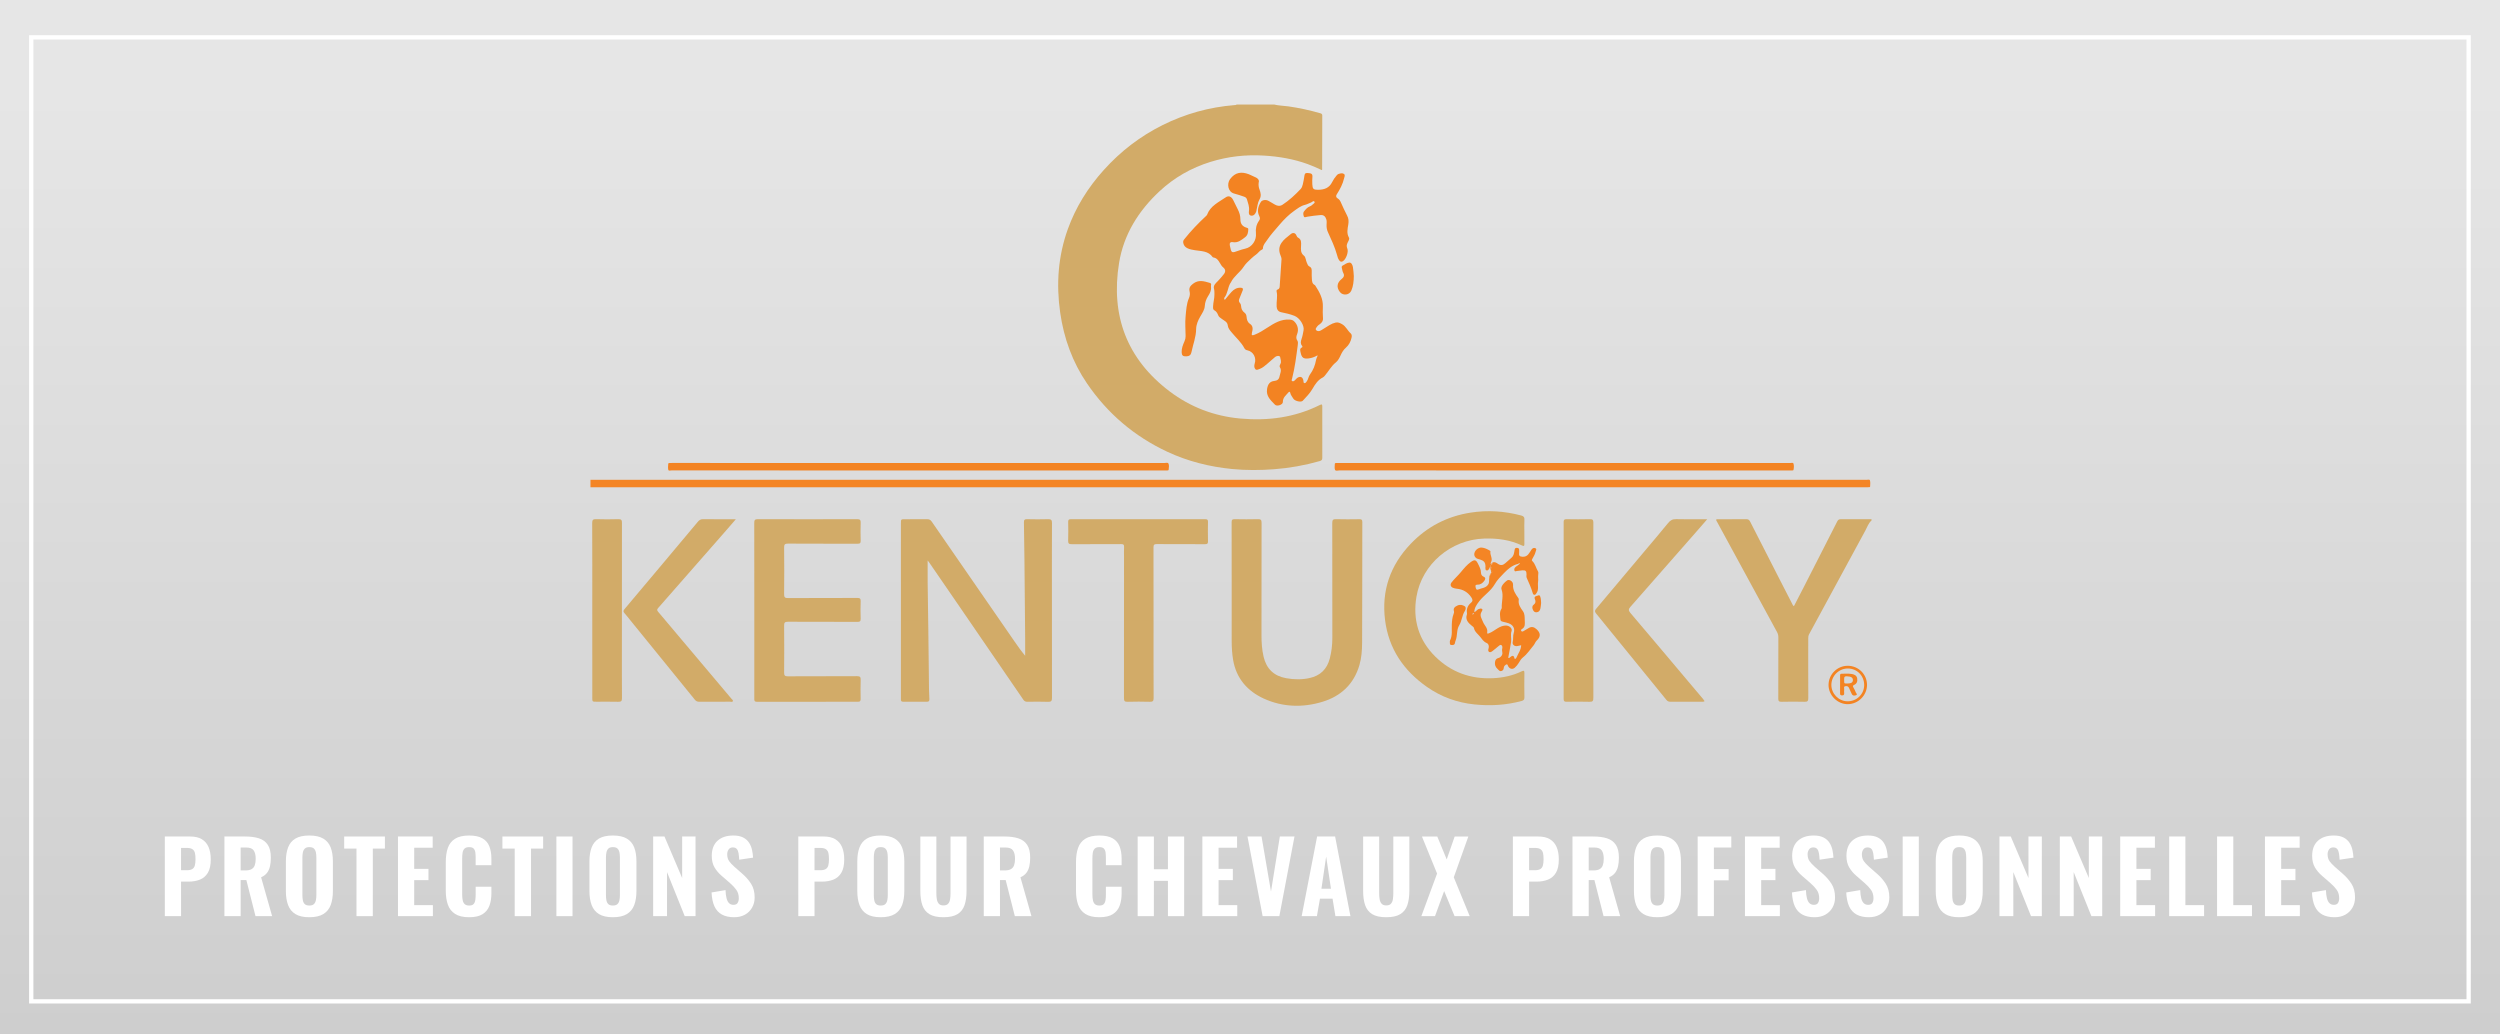 <?xml version="1.0" encoding="iso-8859-1"?>
<!-- Generator: Adobe Illustrator 26.0.3, SVG Export Plug-In . SVG Version: 6.00 Build 0)  -->
<svg version="1.1" xmlns="http://www.w3.org/2000/svg" xmlns:xlink="http://www.w3.org/1999/xlink" x="0px" y="0px"
	 viewBox="0 0 440 182.002" style="enable-background:new 0 0 440 182.002;" xml:space="preserve">
<rect x="0" y="0" width="440" height="182.002" fill="#333333" stroke="none"/>
<g id="Kentucky_Marke">
	<linearGradient id="SVGID_1_" gradientUnits="userSpaceOnUse" x1="220.003" y1="15.339" x2="220.003" y2="368.202">
		<stop  offset="0.002" style="stop-color:#E6E6E6"/>
		<stop  offset="1" style="stop-color:#B3B3B3"/>
	</linearGradient>
	<rect y="0" style="fill:url(#SVGID_1_);" width="440.006" height="182.002"/>
	
		<rect x="5.497" y="6.574" style="fill:none;stroke:#FFFFFF;stroke-width:0.757;stroke-miterlimit:10;" width="428.984" height="169.665"/>
	<g>
		<path style="fill:#FFFFFF;" d="M29.01,161.242v-14.019h4.448c0.842,0,1.528,0.158,2.06,0.476c0.53,0.317,0.926,0.776,1.186,1.376
			c0.26,0.601,0.389,1.327,0.389,2.181c0,1.004-0.17,1.789-0.51,2.354c-0.341,0.565-0.805,0.967-1.394,1.203
			s-1.264,0.354-2.025,0.354h-1.298v6.075H29.01z M31.865,153.16h1.004c0.416,0,0.735-0.066,0.961-0.199
			c0.225-0.133,0.378-0.344,0.458-0.632c0.081-0.288,0.121-0.657,0.121-1.107c0-0.427-0.031-0.785-0.095-1.073
			s-0.205-0.514-0.424-0.675c-0.22-0.162-0.565-0.242-1.039-0.242h-0.986V153.16z"/>
		<path style="fill:#FFFFFF;" d="M39.498,161.242v-14.019h3.635c0.945,0,1.757,0.106,2.432,0.32
			c0.675,0.213,1.194,0.591,1.558,1.134c0.363,0.542,0.545,1.292,0.545,2.249c0,0.577-0.049,1.088-0.147,1.532
			c-0.098,0.444-0.271,0.831-0.519,1.159c-0.248,0.329-0.598,0.592-1.047,0.788l1.938,6.836h-2.925l-1.609-6.352h-1.004v6.352
			H39.498z M42.354,153.194h0.831c0.461,0,0.825-0.075,1.09-0.225c0.266-0.15,0.453-0.378,0.562-0.684
			c0.11-0.306,0.165-0.684,0.165-1.134c0-0.646-0.118-1.14-0.355-1.479c-0.236-0.341-0.678-0.511-1.323-0.511h-0.97V153.194z"/>
		<path style="fill:#FFFFFF;" d="M54.434,161.433c-1.026,0-1.84-0.185-2.44-0.554c-0.6-0.369-1.029-0.897-1.289-1.584
			s-0.39-1.508-0.39-2.466v-5.227c0-0.958,0.13-1.777,0.39-2.458s0.689-1.2,1.289-1.558c0.601-0.357,1.414-0.536,2.44-0.536
			c1.039,0,1.86,0.182,2.467,0.545c0.605,0.363,1.038,0.883,1.298,1.558s0.39,1.491,0.39,2.449v5.227c0,0.958-0.13,1.779-0.39,2.466
			s-0.692,1.215-1.298,1.584C56.294,161.248,55.473,161.433,54.434,161.433z M54.434,159.373c0.369,0,0.641-0.084,0.813-0.251
			c0.174-0.167,0.288-0.393,0.347-0.675c0.058-0.283,0.086-0.586,0.086-0.909v-6.628c0-0.323-0.028-0.623-0.086-0.9
			c-0.059-0.276-0.173-0.499-0.347-0.666c-0.173-0.167-0.444-0.251-0.813-0.251c-0.346,0-0.605,0.084-0.778,0.251
			s-0.289,0.39-0.347,0.666c-0.058,0.277-0.086,0.577-0.086,0.9v6.628c0,0.323,0.025,0.626,0.078,0.909
			c0.052,0.282,0.164,0.508,0.337,0.675S54.076,159.373,54.434,159.373z"/>
		<path style="fill:#FFFFFF;" d="M62.741,161.242v-11.89h-2.163v-2.129h7.165v2.129h-2.129v11.89H62.741z"/>
		<path style="fill:#FFFFFF;" d="M70.044,161.242v-14.019h6.109v1.973h-3.254v3.722h2.51v1.99h-2.51v4.396h3.289v1.938H70.044z"/>
		<path style="fill:#FFFFFF;" d="M82.558,161.433c-1.039,0-1.861-0.196-2.467-0.589c-0.605-0.392-1.029-0.937-1.271-1.635
			c-0.243-0.698-0.364-1.509-0.364-2.432v-5.037c0-0.969,0.121-1.803,0.364-2.5c0.242-0.698,0.666-1.238,1.271-1.619
			c0.605-0.38,1.428-0.57,2.467-0.57c1.004,0,1.791,0.167,2.362,0.502c0.571,0.334,0.975,0.808,1.211,1.419s0.355,1.321,0.355,2.129
			v1.177h-2.77v-1.315c0-0.323-0.018-0.626-0.052-0.909c-0.035-0.282-0.13-0.513-0.286-0.691c-0.155-0.179-0.424-0.269-0.805-0.269
			s-0.657,0.093-0.83,0.276c-0.174,0.186-0.283,0.425-0.329,0.719s-0.069,0.62-0.069,0.978v6.369c0,0.393,0.031,0.735,0.096,1.03
			c0.062,0.294,0.184,0.519,0.363,0.675c0.179,0.155,0.436,0.233,0.77,0.233c0.369,0,0.632-0.089,0.788-0.269
			c0.155-0.179,0.253-0.418,0.294-0.718c0.04-0.3,0.061-0.617,0.061-0.952v-1.367h2.77v1.159c0,0.819-0.116,1.544-0.347,2.173
			s-0.629,1.125-1.194,1.488S83.584,161.433,82.558,161.433z"/>
		<path style="fill:#FFFFFF;" d="M90.588,161.242v-11.89h-2.163v-2.129h7.165v2.129h-2.129v11.89H90.588z"/>
		<path style="fill:#FFFFFF;" d="M97.926,161.242v-14.019h2.838v14.019H97.926z"/>
		<path style="fill:#FFFFFF;" d="M107.859,161.433c-1.026,0-1.84-0.185-2.44-0.554c-0.6-0.369-1.029-0.897-1.289-1.584
			s-0.39-1.508-0.39-2.466v-5.227c0-0.958,0.13-1.777,0.39-2.458s0.689-1.2,1.289-1.558c0.601-0.357,1.414-0.536,2.44-0.536
			c1.039,0,1.86,0.182,2.467,0.545c0.605,0.363,1.038,0.883,1.298,1.558s0.39,1.491,0.39,2.449v5.227c0,0.958-0.13,1.779-0.39,2.466
			s-0.692,1.215-1.298,1.584C109.72,161.248,108.898,161.433,107.859,161.433z M107.859,159.373c0.369,0,0.641-0.084,0.813-0.251
			c0.174-0.167,0.288-0.393,0.347-0.675c0.058-0.283,0.086-0.586,0.086-0.909v-6.628c0-0.323-0.028-0.623-0.086-0.9
			c-0.059-0.276-0.173-0.499-0.347-0.666c-0.173-0.167-0.444-0.251-0.813-0.251c-0.346,0-0.605,0.084-0.778,0.251
			s-0.289,0.39-0.347,0.666c-0.058,0.277-0.086,0.577-0.086,0.9v6.628c0,0.323,0.025,0.626,0.078,0.909
			c0.052,0.282,0.164,0.508,0.337,0.675S107.502,159.373,107.859,159.373z"/>
		<path style="fill:#FFFFFF;" d="M114.955,161.242v-14.019h1.99l3.115,7.304v-7.304h2.354v14.019h-1.903l-3.115-7.754v7.754H114.955
			z"/>
		<path style="fill:#FFFFFF;" d="M129.216,161.433c-0.865,0-1.587-0.159-2.164-0.476c-0.576-0.317-1.012-0.797-1.307-1.437
			c-0.294-0.641-0.464-1.457-0.51-2.449l2.457-0.415c0.023,0.576,0.084,1.059,0.182,1.444c0.099,0.387,0.248,0.676,0.45,0.866
			c0.202,0.189,0.453,0.285,0.753,0.285c0.369,0,0.62-0.115,0.753-0.347c0.133-0.23,0.199-0.495,0.199-0.796
			c0-0.588-0.142-1.081-0.424-1.479c-0.283-0.398-0.655-0.799-1.117-1.203l-1.453-1.263c-0.52-0.438-0.943-0.935-1.272-1.489
			c-0.329-0.554-0.493-1.234-0.493-2.042c0-1.153,0.338-2.039,1.013-2.656s1.601-0.926,2.777-0.926c0.704,0,1.281,0.115,1.731,0.346
			c0.449,0.231,0.799,0.54,1.047,0.926c0.248,0.387,0.421,0.808,0.519,1.264c0.099,0.456,0.159,0.908,0.182,1.358l-2.439,0.363
			c-0.023-0.427-0.061-0.802-0.113-1.125c-0.052-0.322-0.155-0.576-0.312-0.761c-0.155-0.185-0.389-0.277-0.7-0.277
			c-0.335,0-0.583,0.124-0.744,0.372c-0.162,0.248-0.243,0.522-0.243,0.822c0,0.496,0.113,0.902,0.338,1.22s0.533,0.649,0.926,0.995
			l1.419,1.246c0.589,0.508,1.094,1.088,1.515,1.739c0.421,0.652,0.632,1.457,0.632,2.415c0,0.657-0.15,1.252-0.45,1.782
			c-0.3,0.531-0.718,0.946-1.255,1.246C130.574,161.282,129.942,161.433,129.216,161.433z"/>
		<path style="fill:#FFFFFF;" d="M140.5,161.242v-14.019h4.448c0.842,0,1.528,0.158,2.06,0.476c0.53,0.317,0.926,0.776,1.186,1.376
			c0.26,0.601,0.389,1.327,0.389,2.181c0,1.004-0.17,1.789-0.51,2.354c-0.341,0.565-0.805,0.967-1.394,1.203
			s-1.264,0.354-2.025,0.354h-1.298v6.075H140.5z M143.355,153.16h1.004c0.416,0,0.735-0.066,0.961-0.199
			c0.225-0.133,0.378-0.344,0.458-0.632c0.081-0.288,0.121-0.657,0.121-1.107c0-0.427-0.031-0.785-0.095-1.073
			s-0.205-0.514-0.424-0.675c-0.22-0.162-0.565-0.242-1.039-0.242h-0.986V153.16z"/>
		<path style="fill:#FFFFFF;" d="M155.003,161.433c-1.026,0-1.84-0.185-2.44-0.554c-0.6-0.369-1.029-0.897-1.289-1.584
			s-0.39-1.508-0.39-2.466v-5.227c0-0.958,0.13-1.777,0.39-2.458s0.689-1.2,1.289-1.558c0.601-0.357,1.414-0.536,2.44-0.536
			c1.039,0,1.86,0.182,2.467,0.545c0.605,0.363,1.038,0.883,1.298,1.558s0.39,1.491,0.39,2.449v5.227c0,0.958-0.13,1.779-0.39,2.466
			s-0.692,1.215-1.298,1.584C156.863,161.248,156.042,161.433,155.003,161.433z M155.003,159.373c0.369,0,0.641-0.084,0.813-0.251
			c0.174-0.167,0.288-0.393,0.347-0.675c0.058-0.283,0.086-0.586,0.086-0.909v-6.628c0-0.323-0.028-0.623-0.086-0.9
			c-0.059-0.276-0.173-0.499-0.347-0.666c-0.173-0.167-0.444-0.251-0.813-0.251c-0.346,0-0.605,0.084-0.778,0.251
			s-0.289,0.39-0.347,0.666c-0.058,0.277-0.086,0.577-0.086,0.9v6.628c0,0.323,0.025,0.626,0.078,0.909
			c0.052,0.282,0.164,0.508,0.337,0.675S154.646,159.373,155.003,159.373z"/>
		<path style="fill:#FFFFFF;" d="M166.045,161.433c-1.062,0-1.887-0.182-2.476-0.545c-0.588-0.363-1.001-0.889-1.237-1.575
			s-0.354-1.521-0.354-2.501v-9.588h2.821v9.986c0,0.346,0.025,0.687,0.078,1.021c0.052,0.335,0.167,0.606,0.346,0.813
			c0.179,0.208,0.453,0.312,0.822,0.312c0.381,0,0.66-0.104,0.839-0.312c0.179-0.207,0.292-0.479,0.338-0.813
			c0.046-0.334,0.069-0.675,0.069-1.021v-9.986h2.821v9.588c0,0.98-0.119,1.814-0.355,2.501s-0.648,1.212-1.237,1.575
			C167.932,161.251,167.106,161.433,166.045,161.433z"/>
		<path style="fill:#FFFFFF;" d="M173.141,161.242v-14.019h3.635c0.945,0,1.757,0.106,2.432,0.32
			c0.675,0.213,1.194,0.591,1.558,1.134c0.363,0.542,0.545,1.292,0.545,2.249c0,0.577-0.049,1.088-0.147,1.532
			c-0.098,0.444-0.271,0.831-0.519,1.159c-0.248,0.329-0.598,0.592-1.047,0.788l1.938,6.836h-2.925L177,154.891h-1.004v6.352
			H173.141z M175.996,153.194h0.831c0.461,0,0.825-0.075,1.09-0.225c0.266-0.15,0.453-0.378,0.562-0.684
			c0.11-0.306,0.165-0.684,0.165-1.134c0-0.646-0.118-1.14-0.355-1.479c-0.236-0.341-0.678-0.511-1.323-0.511h-0.97V153.194z"/>
		<path style="fill:#FFFFFF;" d="M193.477,161.433c-1.039,0-1.861-0.196-2.467-0.589c-0.605-0.392-1.029-0.937-1.271-1.635
			c-0.243-0.698-0.364-1.509-0.364-2.432v-5.037c0-0.969,0.121-1.803,0.364-2.5c0.242-0.698,0.666-1.238,1.271-1.619
			c0.605-0.38,1.428-0.57,2.467-0.57c1.004,0,1.791,0.167,2.362,0.502c0.571,0.334,0.975,0.808,1.211,1.419s0.355,1.321,0.355,2.129
			v1.177h-2.77v-1.315c0-0.323-0.018-0.626-0.052-0.909c-0.035-0.282-0.13-0.513-0.286-0.691c-0.155-0.179-0.424-0.269-0.805-0.269
			s-0.657,0.093-0.83,0.276c-0.174,0.186-0.283,0.425-0.329,0.719s-0.069,0.62-0.069,0.978v6.369c0,0.393,0.031,0.735,0.096,1.03
			c0.062,0.294,0.184,0.519,0.363,0.675c0.179,0.155,0.436,0.233,0.77,0.233c0.369,0,0.632-0.089,0.788-0.269
			c0.155-0.179,0.253-0.418,0.294-0.718c0.04-0.3,0.061-0.617,0.061-0.952v-1.367h2.77v1.159c0,0.819-0.116,1.544-0.347,2.173
			s-0.629,1.125-1.194,1.488S194.503,161.433,193.477,161.433z"/>
		<path style="fill:#FFFFFF;" d="M200.227,161.242v-14.019h2.855v5.763h2.475v-5.763h2.855v14.019h-2.855v-6.213h-2.475v6.213
			H200.227z"/>
		<path style="fill:#FFFFFF;" d="M211.614,161.242v-14.019h6.109v1.973h-3.254v3.722h2.51v1.99h-2.51v4.396h3.289v1.938H211.614z"/>
		<path style="fill:#FFFFFF;" d="M222.223,161.242l-2.665-14.019h2.475l1.662,9.691l1.558-9.691h2.578l-2.665,14.019H222.223z"/>
		<path style="fill:#FFFFFF;" d="M229.094,161.242l2.718-14.019h3.167l2.699,14.019h-2.647l-0.502-3.081h-2.215l-0.537,3.081
			H229.094z M232.572,156.413h1.679l-0.848-5.659L232.572,156.413z"/>
		<path style="fill:#FFFFFF;" d="M243.978,161.433c-1.062,0-1.887-0.182-2.476-0.545c-0.588-0.363-1.001-0.889-1.237-1.575
			s-0.354-1.521-0.354-2.501v-9.588h2.821v9.986c0,0.346,0.025,0.687,0.078,1.021c0.052,0.335,0.167,0.606,0.346,0.813
			c0.179,0.208,0.453,0.312,0.822,0.312c0.381,0,0.66-0.104,0.839-0.312c0.179-0.207,0.292-0.479,0.338-0.813
			c0.046-0.334,0.069-0.675,0.069-1.021v-9.986h2.821v9.588c0,0.98-0.119,1.814-0.355,2.501s-0.648,1.212-1.237,1.575
			C245.864,161.251,245.039,161.433,243.978,161.433z"/>
		<path style="fill:#FFFFFF;" d="M250.156,161.242l2.769-7.494l-2.665-6.524h2.7l1.661,4.032l1.402-4.032h2.405l-2.562,7.183
			l2.804,6.836h-2.665l-1.835-4.413l-1.609,4.413H250.156z"/>
		<path style="fill:#FFFFFF;" d="M266.269,161.242v-14.019h4.448c0.842,0,1.528,0.158,2.06,0.476
			c0.53,0.317,0.926,0.776,1.186,1.376c0.26,0.601,0.389,1.327,0.389,2.181c0,1.004-0.17,1.789-0.51,2.354
			c-0.341,0.565-0.805,0.967-1.394,1.203s-1.264,0.354-2.025,0.354h-1.298v6.075H266.269z M269.124,153.16h1.004
			c0.416,0,0.735-0.066,0.961-0.199c0.225-0.133,0.378-0.344,0.458-0.632c0.081-0.288,0.121-0.657,0.121-1.107
			c0-0.427-0.031-0.785-0.095-1.073s-0.205-0.514-0.424-0.675c-0.22-0.162-0.565-0.242-1.039-0.242h-0.986V153.16z"/>
		<path style="fill:#FFFFFF;" d="M276.757,161.242v-14.019h3.635c0.945,0,1.757,0.106,2.432,0.32
			c0.675,0.213,1.194,0.591,1.558,1.134c0.363,0.542,0.545,1.292,0.545,2.249c0,0.577-0.049,1.088-0.147,1.532
			c-0.098,0.444-0.271,0.831-0.519,1.159c-0.248,0.329-0.598,0.592-1.047,0.788l1.938,6.836h-2.925l-1.609-6.352h-1.004v6.352
			H276.757z M279.612,153.194h0.831c0.461,0,0.825-0.075,1.09-0.225c0.266-0.15,0.453-0.378,0.562-0.684
			c0.11-0.306,0.165-0.684,0.165-1.134c0-0.646-0.118-1.14-0.355-1.479c-0.236-0.341-0.678-0.511-1.323-0.511h-0.97V153.194z"/>
		<path style="fill:#FFFFFF;" d="M291.692,161.433c-1.026,0-1.84-0.185-2.44-0.554c-0.6-0.369-1.029-0.897-1.289-1.584
			s-0.39-1.508-0.39-2.466v-5.227c0-0.958,0.13-1.777,0.39-2.458s0.689-1.2,1.289-1.558c0.601-0.357,1.414-0.536,2.44-0.536
			c1.039,0,1.86,0.182,2.467,0.545c0.605,0.363,1.038,0.883,1.298,1.558s0.39,1.491,0.39,2.449v5.227c0,0.958-0.13,1.779-0.39,2.466
			s-0.692,1.215-1.298,1.584C293.553,161.248,292.731,161.433,291.692,161.433z M291.692,159.373c0.369,0,0.641-0.084,0.813-0.251
			c0.174-0.167,0.288-0.393,0.347-0.675c0.058-0.283,0.086-0.586,0.086-0.909v-6.628c0-0.323-0.028-0.623-0.086-0.9
			c-0.059-0.276-0.173-0.499-0.347-0.666c-0.173-0.167-0.444-0.251-0.813-0.251c-0.346,0-0.605,0.084-0.778,0.251
			s-0.289,0.39-0.347,0.666c-0.058,0.277-0.086,0.577-0.086,0.9v6.628c0,0.323,0.025,0.626,0.078,0.909
			c0.052,0.282,0.164,0.508,0.337,0.675S291.335,159.373,291.692,159.373z"/>
		<path style="fill:#FFFFFF;" d="M298.788,161.242v-14.019h5.919v1.938h-3.063v3.79h2.597v1.99h-2.597v6.3H298.788z"/>
		<path style="fill:#FFFFFF;" d="M307.113,161.242v-14.019h6.109v1.973h-3.254v3.722h2.51v1.99h-2.51v4.396h3.289v1.938H307.113z"/>
		<path style="fill:#FFFFFF;" d="M319.366,161.433c-0.865,0-1.587-0.159-2.164-0.476c-0.576-0.317-1.012-0.797-1.307-1.437
			c-0.294-0.641-0.464-1.457-0.51-2.449l2.457-0.415c0.023,0.576,0.084,1.059,0.182,1.444c0.099,0.387,0.248,0.676,0.45,0.866
			c0.202,0.189,0.453,0.285,0.753,0.285c0.369,0,0.62-0.115,0.753-0.347c0.133-0.23,0.199-0.495,0.199-0.796
			c0-0.588-0.142-1.081-0.424-1.479c-0.283-0.398-0.655-0.799-1.117-1.203l-1.453-1.263c-0.52-0.438-0.943-0.935-1.272-1.489
			c-0.329-0.554-0.493-1.234-0.493-2.042c0-1.153,0.338-2.039,1.013-2.656s1.601-0.926,2.777-0.926c0.704,0,1.281,0.115,1.731,0.346
			c0.449,0.231,0.799,0.54,1.047,0.926c0.248,0.387,0.421,0.808,0.519,1.264c0.099,0.456,0.159,0.908,0.182,1.358l-2.439,0.363
			c-0.023-0.427-0.061-0.802-0.113-1.125c-0.052-0.322-0.155-0.576-0.312-0.761c-0.155-0.185-0.389-0.277-0.7-0.277
			c-0.335,0-0.583,0.124-0.744,0.372c-0.162,0.248-0.243,0.522-0.243,0.822c0,0.496,0.113,0.902,0.338,1.22s0.533,0.649,0.926,0.995
			l1.419,1.246c0.589,0.508,1.094,1.088,1.515,1.739c0.421,0.652,0.632,1.457,0.632,2.415c0,0.657-0.15,1.252-0.45,1.782
			c-0.3,0.531-0.718,0.946-1.255,1.246C320.725,161.282,320.093,161.433,319.366,161.433z"/>
		<path style="fill:#FFFFFF;" d="M328.92,161.433c-0.865,0-1.587-0.159-2.164-0.476c-0.576-0.317-1.012-0.797-1.307-1.437
			c-0.294-0.641-0.464-1.457-0.51-2.449l2.457-0.415c0.023,0.576,0.084,1.059,0.182,1.444c0.099,0.387,0.248,0.676,0.45,0.866
			c0.202,0.189,0.453,0.285,0.753,0.285c0.369,0,0.62-0.115,0.753-0.347c0.133-0.23,0.199-0.495,0.199-0.796
			c0-0.588-0.142-1.081-0.424-1.479c-0.283-0.398-0.655-0.799-1.117-1.203l-1.453-1.263c-0.52-0.438-0.943-0.935-1.272-1.489
			c-0.329-0.554-0.493-1.234-0.493-2.042c0-1.153,0.338-2.039,1.013-2.656s1.601-0.926,2.777-0.926c0.704,0,1.281,0.115,1.731,0.346
			c0.449,0.231,0.799,0.54,1.047,0.926c0.248,0.387,0.421,0.808,0.519,1.264c0.099,0.456,0.159,0.908,0.182,1.358l-2.439,0.363
			c-0.023-0.427-0.061-0.802-0.113-1.125c-0.052-0.322-0.155-0.576-0.312-0.761c-0.155-0.185-0.389-0.277-0.7-0.277
			c-0.335,0-0.583,0.124-0.744,0.372c-0.162,0.248-0.243,0.522-0.243,0.822c0,0.496,0.113,0.902,0.338,1.22s0.533,0.649,0.926,0.995
			l1.419,1.246c0.589,0.508,1.094,1.088,1.515,1.739c0.421,0.652,0.632,1.457,0.632,2.415c0,0.657-0.15,1.252-0.45,1.782
			c-0.3,0.531-0.718,0.946-1.255,1.246C330.278,161.282,329.646,161.433,328.92,161.433z"/>
		<path style="fill:#FFFFFF;" d="M334.874,161.242v-14.019h2.838v14.019H334.874z"/>
		<path style="fill:#FFFFFF;" d="M344.807,161.433c-1.026,0-1.84-0.185-2.44-0.554c-0.6-0.369-1.029-0.897-1.289-1.584
			s-0.39-1.508-0.39-2.466v-5.227c0-0.958,0.13-1.777,0.39-2.458s0.689-1.2,1.289-1.558c0.601-0.357,1.414-0.536,2.44-0.536
			c1.039,0,1.86,0.182,2.467,0.545c0.605,0.363,1.038,0.883,1.298,1.558s0.39,1.491,0.39,2.449v5.227c0,0.958-0.13,1.779-0.39,2.466
			s-0.692,1.215-1.298,1.584C346.667,161.248,345.846,161.433,344.807,161.433z M344.807,159.373c0.369,0,0.641-0.084,0.813-0.251
			c0.174-0.167,0.288-0.393,0.347-0.675c0.058-0.283,0.086-0.586,0.086-0.909v-6.628c0-0.323-0.028-0.623-0.086-0.9
			c-0.059-0.276-0.173-0.499-0.347-0.666c-0.173-0.167-0.444-0.251-0.813-0.251c-0.346,0-0.605,0.084-0.778,0.251
			s-0.289,0.39-0.347,0.666c-0.058,0.277-0.086,0.577-0.086,0.9v6.628c0,0.323,0.025,0.626,0.078,0.909
			c0.052,0.282,0.164,0.508,0.337,0.675S344.449,159.373,344.807,159.373z"/>
		<path style="fill:#FFFFFF;" d="M351.903,161.242v-14.019h1.99l3.115,7.304v-7.304h2.354v14.019h-1.903l-3.115-7.754v7.754H351.903
			z"/>
		<path style="fill:#FFFFFF;" d="M362.529,161.242v-14.019h1.99l3.115,7.304v-7.304h2.354v14.019h-1.903l-3.115-7.754v7.754H362.529
			z"/>
		<path style="fill:#FFFFFF;" d="M373.155,161.242v-14.019h6.109v1.973h-3.254v3.722h2.51v1.99h-2.51v4.396h3.289v1.938H373.155z"/>
		<path style="fill:#FFFFFF;" d="M381.774,161.242v-14.019h2.855v12.08h3.289v1.938H381.774z"/>
		<path style="fill:#FFFFFF;" d="M390.203,161.242v-14.019h2.855v12.08h3.289v1.938H390.203z"/>
		<path style="fill:#FFFFFF;" d="M398.632,161.242v-14.019h6.109v1.973h-3.254v3.722h2.51v1.99h-2.51v4.396h3.289v1.938H398.632z"/>
		<path style="fill:#FFFFFF;" d="M410.885,161.433c-0.865,0-1.587-0.159-2.164-0.476c-0.576-0.317-1.012-0.797-1.307-1.437
			c-0.294-0.641-0.464-1.457-0.51-2.449l2.457-0.415c0.023,0.576,0.084,1.059,0.182,1.444c0.099,0.387,0.248,0.676,0.45,0.866
			c0.202,0.189,0.453,0.285,0.753,0.285c0.369,0,0.62-0.115,0.753-0.347c0.133-0.23,0.199-0.495,0.199-0.796
			c0-0.588-0.142-1.081-0.424-1.479c-0.283-0.398-0.655-0.799-1.117-1.203l-1.453-1.263c-0.52-0.438-0.943-0.935-1.272-1.489
			c-0.329-0.554-0.493-1.234-0.493-2.042c0-1.153,0.338-2.039,1.013-2.656s1.601-0.926,2.777-0.926c0.704,0,1.281,0.115,1.731,0.346
			c0.449,0.231,0.799,0.54,1.047,0.926c0.248,0.387,0.421,0.808,0.519,1.264c0.099,0.456,0.159,0.908,0.182,1.358l-2.439,0.363
			c-0.023-0.427-0.061-0.802-0.113-1.125c-0.052-0.322-0.155-0.576-0.312-0.761c-0.155-0.185-0.389-0.277-0.7-0.277
			c-0.335,0-0.583,0.124-0.744,0.372c-0.162,0.248-0.243,0.522-0.243,0.822c0,0.496,0.113,0.902,0.338,1.22s0.533,0.649,0.926,0.995
			l1.419,1.246c0.589,0.508,1.094,1.088,1.515,1.739c0.421,0.652,0.632,1.457,0.632,2.415c0,0.657-0.15,1.252-0.45,1.782
			c-0.3,0.531-0.718,0.946-1.255,1.246C412.243,161.282,411.611,161.433,410.885,161.433z"/>
	</g>
	<g>
		<path style="fill:#D2AB68;" d="M224.252,18.397c0.815,0.21,1.659,0.203,2.486,0.322c1.907,0.273,3.781,0.682,5.632,1.211
			c0.226,0.065,0.35,0.152,0.349,0.404c-0.011,3.173-0.017,6.346-0.025,9.519c0,0.014-0.018,0.027-0.063,0.089
			c-0.792-0.379-1.606-0.741-2.443-1.047c-2.499-0.912-5.083-1.351-7.734-1.511c-3.201-0.194-6.325,0.155-9.385,1.101
			c-3.4,1.051-6.418,2.77-9.02,5.201c-3.698,3.455-6.289,7.612-7.097,12.617c-1.492,9.233,1.37,16.898,8.919,22.595
			c3.659,2.761,7.839,4.348,12.417,4.766c4.872,0.445,9.581-0.181,14.009-2.385c0.353-0.176,0.426-0.105,0.425,0.27
			c-0.01,3.009-0.011,6.017,0.001,9.026c0.001,0.335-0.107,0.48-0.43,0.572c-2.633,0.751-5.31,1.232-8.041,1.438
			c-2.474,0.186-4.949,0.205-7.414-0.038c-3.964-0.391-7.786-1.349-11.409-3.044c-5.802-2.715-10.51-6.729-14.112-12.008
			c-2.571-3.768-4.08-7.972-4.726-12.484c-0.712-4.979-0.374-9.867,1.327-14.628c1.401-3.92,3.569-7.374,6.347-10.463
			c2.954-3.284,6.395-5.929,10.343-7.898c3.994-1.992,8.226-3.166,12.679-3.525c0.125-0.01,0.261,0.014,0.358-0.099
			C219.848,18.397,222.05,18.397,224.252,18.397z"/>
		<path style="fill:#F48525;" d="M103.924,84.445c0.238-0.002,0.477-0.005,0.715-0.005c74.547,0,149.093,0,223.64,0
			c0.055,0,0.111-0.007,0.165,0.001c0.229,0.033,0.592-0.121,0.661,0.093c0.107,0.331,0.049,0.72,0.037,1.084
			c-0.004,0.142-0.15,0.133-0.258,0.135c-0.183,0.003-0.367,0.002-0.55,0.002c-74.547,0-149.093,0-223.64,0
			c-0.257,0-0.513,0.007-0.77,0.01C103.924,85.325,103.924,84.885,103.924,84.445z"/>
		<path style="fill:#D2AB68;" d="M329.387,91.6c-0.545,0.491-0.763,1.186-1.098,1.802c-3.304,6.068-6.586,12.147-9.884,18.218
			c-0.142,0.262-0.155,0.518-0.155,0.792c0,3.484-0.01,6.969,0.011,10.453c0.003,0.505-0.132,0.662-0.644,0.649
			c-1.356-0.034-2.715-0.033-4.071,0c-0.476,0.011-0.571-0.151-0.569-0.593c0.017-3.576,0.007-7.152,0.014-10.728
			c0.001-0.339-0.062-0.635-0.227-0.939c-3.553-6.516-7.097-13.036-10.642-19.556c-0.035-0.064-0.065-0.129-0.094-0.188
			c0.072-0.181,0.221-0.119,0.336-0.119c1.669-0.004,3.338,0.008,5.007-0.012c0.358-0.004,0.515,0.151,0.662,0.441
			c1.835,3.609,3.68,7.214,5.524,10.818c0.617,1.207,1.237,2.413,1.859,3.617c0.074,0.143,0.112,0.314,0.314,0.43
			c0.58-1.121,1.163-2.238,1.736-3.36c1.968-3.851,3.936-7.703,5.892-11.56c0.146-0.288,0.319-0.388,0.637-0.386
			c1.797,0.012,3.595,0.002,5.392,0C329.387,91.453,329.387,91.526,329.387,91.6z"/>
		<path style="fill:#F38322;" d="M231.794,62.584c-0.444,0.251-0.914,0.421-1.424,0.49c-0.935,0.126-1.276-0.093-1.459-1.023
			c-0.062-0.314-0.225-0.694,0.232-0.903c0.115-0.053,0.104-0.172,0.02-0.277c-0.306-0.382-0.245-0.769-0.091-1.209
			c0.174-0.493,0.258-1.019,0.357-1.535c0.157-0.813-0.645-2.174-1.625-2.549c-0.741-0.283-1.506-0.47-2.279-0.616
			c-0.585-0.111-0.803-0.508-0.837-0.997c-0.062-0.884,0.203-1.771-0.004-2.661c-0.028-0.12-0.002-0.28,0.141-0.329
			c0.459-0.157,0.399-0.53,0.422-0.896c0.093-1.475,0.217-2.949,0.3-4.424c0.014-0.243-0.094-0.504-0.188-0.74
			c-0.306-0.767-0.288-1.48,0.194-2.191c0.43-0.634,1.06-1.046,1.622-1.522c0.318-0.27,0.796-0.301,1.013,0.273
			c0.049,0.131,0.147,0.283,0.265,0.344c0.618,0.319,0.555,0.863,0.535,1.421c-0.023,0.644-0.135,1.276,0.537,1.789
			c0.277,0.212,0.296,0.815,0.484,1.225c0.108,0.236,0.187,0.522,0.417,0.629c0.471,0.22,0.447,0.602,0.439,1.009
			c-0.007,0.385-0.005,0.771,0.021,1.155c0.03,0.432,0.034,0.888,0.515,1.122c0.045,0.022,0.077,0.078,0.107,0.124
			c0.719,1.121,1.365,2.264,1.315,3.667c-0.024,0.677-0.035,1.36,0.019,2.034c0.042,0.518-0.214,0.81-0.579,1.079
			c-0.147,0.108-0.317,0.209-0.413,0.355c-0.14,0.212-0.441,0.468-0.174,0.715c0.209,0.194,0.546,0.17,0.82,0.002
			c0.499-0.307,0.995-0.62,1.496-0.926c0.33-0.202,0.686-0.35,1.062-0.441c0.414-0.1,0.723,0.047,1.108,0.254
			c0.726,0.39,0.987,1.146,1.558,1.639c0.223,0.192,0.213,0.498,0.15,0.776c-0.152,0.679-0.457,1.28-0.988,1.74
			c-0.427,0.37-0.697,0.824-0.928,1.337c-0.204,0.454-0.459,0.95-0.834,1.249c-0.798,0.638-1.261,1.522-1.894,2.278
			c-0.116,0.139-0.239,0.298-0.395,0.375c-0.894,0.437-1.39,1.245-1.857,2.047c-0.456,0.783-1.086,1.402-1.684,2.056
			c-0.299,0.328-1.445,0.068-1.694-0.408c-0.167-0.319-0.437-0.582-0.507-0.958c-0.034-0.185-0.147-0.317-0.328-0.098
			c-0.419,0.507-0.994,0.895-0.978,1.69c0.01,0.485-1.043,0.84-1.396,0.467c-0.725-0.765-1.576-1.456-1.385-2.739
			c0.12-0.804,0.45-1.344,1.258-1.434c0.52-0.058,0.83-0.255,0.934-0.79c0.105-0.541,0.434-1.053,0.064-1.625
			c-0.107-0.165-0.003-0.411,0.092-0.58c0.228-0.405,0.013-0.788-0.035-1.169c-0.039-0.309-0.567-0.326-0.933-0.023
			c-0.463,0.383-0.898,0.799-1.361,1.182c-0.403,0.334-0.795,0.698-1.297,0.879c-0.247,0.089-0.569,0.284-0.773,0.061
			c-0.24-0.262-0.232-0.666-0.124-0.997c0.332-1.01-0.228-2.092-1.259-2.324c-0.251-0.057-0.435-0.136-0.558-0.375
			c-0.56-1.086-1.5-1.869-2.254-2.8c-0.309-0.382-0.624-0.728-0.681-1.263c-0.061-0.578-0.618-0.778-1.013-1.084
			c-0.266-0.206-0.55-0.334-0.688-0.715c-0.104-0.289-0.296-0.622-0.628-0.798c-0.302-0.16-0.248-0.461-0.241-0.734
			c0.018-0.692,0.249-1.358,0.234-2.056c-0.008-0.341,0.02-0.664-0.077-1.014c-0.173-0.622,0.343-1.001,0.707-1.382
			c0.368-0.386,0.715-0.784,1.041-1.203c0.323-0.415,0.295-0.828-0.114-1.162c-0.281-0.23-0.446-0.528-0.62-0.829
			c-0.252-0.437-0.54-0.836-1.09-0.927c-0.053-0.009-0.124-0.024-0.15-0.061c-0.777-1.127-2.024-1.035-3.161-1.226
			c-0.434-0.073-0.869-0.143-1.271-0.336c-0.384-0.185-0.647-0.465-0.74-0.897c-0.056-0.26-0.034-0.438,0.158-0.68
			c1.176-1.479,2.477-2.836,3.861-4.119c0.065-0.06,0.136-0.131,0.166-0.211c0.585-1.57,2.05-2.212,3.293-3.065
			c0.523-0.359,0.986-0.121,1.292,0.467c0.287,0.553,0.552,1.117,0.829,1.675c0.272,0.546,0.448,1.1,0.447,1.731
			c-0.001,0.83,0.382,1.281,1.145,1.494c0.171,0.048,0.25,0.111,0.242,0.294c-0.023,0.52-0.096,1.02-0.551,1.359
			c-0.641,0.479-1.248,1.035-2.157,0.875c-0.48-0.084-0.62,0.172-0.532,0.614c0.268,1.346,0.297,1.329,1.501,0.891
			c0.397-0.144,0.789-0.276,1.203-0.362c1.202-0.251,2.015-1.485,1.884-2.698c-0.084-0.786,0.066-1.56,0.548-2.223
			c0.193-0.265,0.201-0.493,0.048-0.796c-0.444-0.879-0.217-1.713,0.268-2.5c0.212-0.344,0.841-0.454,1.296-0.219
			c0.405,0.208,0.786,0.461,1.183,0.685c0.439,0.248,0.881,0.316,1.338,0.02c1.184-0.767,2.198-1.728,3.169-2.742
			c0.23-0.24,0.32-0.529,0.396-0.832c0.128-0.509,0.213-1.035,0.29-1.546c0.086-0.579,0.422-0.459,0.738-0.442
			c0.356,0.019,0.703,0.09,0.668,0.598c-0.031,0.457-0.044,0.918-0.02,1.374c0.044,0.812,0.202,0.963,1.001,0.961
			c1.071-0.003,1.984-0.305,2.494-1.36c0.198-0.409,0.458-0.784,0.757-1.132c0.111-0.129,0.217-0.247,0.38-0.3
			c0.321-0.104,0.687-0.191,0.951,0.011c0.239,0.183,0.066,0.523,0.007,0.777c-0.237,1.016-0.724,1.926-1.283,2.796
			c-0.216,0.336-0.101,0.58,0.174,0.74c0.278,0.161,0.412,0.394,0.536,0.663c0.359,0.783,0.693,1.58,1.103,2.335
			c0.283,0.52,0.303,1.016,0.212,1.578c-0.124,0.763-0.32,1.531,0.111,2.298c0.157,0.279-0.105,0.631-0.242,0.927
			c-0.151,0.328-0.207,0.62-0.045,0.987c0.263,0.594-0.203,1.873-0.746,2.232c-0.259,0.171-0.457,0.143-0.656-0.114
			c-0.232-0.3-0.321-0.657-0.414-0.999c-0.38-1.4-1.014-2.696-1.602-4.008c-0.182-0.405-0.24-0.8-0.228-1.223
			c0.01-0.347,0.061-0.697-0.056-1.037c-0.163-0.476-0.428-0.763-1.004-0.726c-0.789,0.051-1.565,0.178-2.344,0.294
			c-0.205,0.03-0.509,0.203-0.589-0.032c-0.095-0.278-0.208-0.622,0.046-0.931c0.282-0.342,0.554-0.679,0.985-0.85
			c0.165-0.065,0.34-0.159,0.454-0.288c0.149-0.168,0.518-0.312,0.381-0.535c-0.17-0.274-0.405,0.065-0.607,0.133
			c-0.363,0.123-0.702,0.332-1.072,0.419c-0.734,0.174-1.303,0.635-1.888,1.046c-0.96,0.675-1.799,1.524-2.549,2.403
			c-0.765,0.897-1.573,1.774-2.238,2.762c-0.305,0.453-0.708,0.838-0.718,1.433c-0.002,0.124-0.089,0.202-0.193,0.245
			c-0.422,0.178-0.646,0.592-0.994,0.839c-0.596,0.423-1.101,0.931-1.621,1.434c-0.242,0.235-0.432,0.499-0.612,0.769
			c-0.649,0.973-1.69,1.623-2.213,2.697c-0.047,0.097-0.124,0.179-0.173,0.275c-0.391,0.776-0.413,1.699-0.967,2.413
			c-0.073,0.094-0.083,0.24,0.067,0.41c0.385-0.465,0.748-0.935,1.145-1.373c0.443-0.489,0.97-0.811,1.676-0.768
			c0.34,0.021,0.431,0.171,0.329,0.452c-0.175,0.482-0.368,0.957-0.572,1.427c-0.127,0.292-0.163,0.555,0.075,0.81
			c0.141,0.152,0.198,0.342,0.209,0.553c0.024,0.464,0.209,0.857,0.585,1.136c0.261,0.193,0.353,0.446,0.379,0.754
			c0.04,0.485,0.15,0.928,0.606,1.229c0.589,0.388,0.491,0.983,0.343,1.535c-0.145,0.542,0.083,0.52,0.456,0.377
			c0.822-0.314,1.548-0.794,2.283-1.268c1.2-0.774,2.414-1.524,3.945-1.394c0.294,0.025,0.523,0.096,0.734,0.296
			c0.617,0.583,0.842,1.435,0.546,2.209c-0.153,0.4-0.264,0.766,0.02,1.176c0.151,0.219,0.113,0.53,0.076,0.807
			c-0.264,1.977-0.506,3.958-0.999,5.896c-0.038,0.148-0.167,0.343,0.027,0.442c0.174,0.089,0.342-0.025,0.48-0.167
			c0.164-0.169,0.322-0.367,0.525-0.473c0.496-0.26,0.852-0.039,0.962,0.556c0.029,0.156-0.025,0.388,0.159,0.433
			c0.194,0.048,0.315-0.152,0.425-0.297c0.271-0.358,0.296-0.845,0.552-1.19c0.581-0.785,0.928-1.645,1.089-2.599
			c0.039-0.23,0.163-0.445,0.248-0.667c0.015-0.035,0.029-0.071,0.044-0.106C231.878,62.575,231.836,62.58,231.794,62.584z"/>
		<path style="fill:#D2AB68;" d="M163.265,98.634c0,1.384-0.012,2.657,0.003,3.93c0.032,2.731,0.082,5.462,0.116,8.193
			c0.045,3.575,0.08,7.15,0.124,10.724c0.006,0.512,0.03,1.025,0.063,1.536c0.023,0.343-0.08,0.496-0.457,0.491
			c-1.376-0.017-2.752-0.013-4.128-0.002c-0.301,0.002-0.452-0.094-0.427-0.409c0.009-0.109,0.001-0.22,0.001-0.33
			c0-10.217,0-20.435,0-30.652c0-0.728,0.001-0.728,0.705-0.728c1.302,0,2.605,0.011,3.907-0.007
			c0.368-0.005,0.592,0.105,0.809,0.419c4.827,7.005,9.667,14,14.505,20.997c0.611,0.884,1.227,1.764,1.943,2.617
			c0-1.05,0.008-2.101-0.001-3.151c-0.039-4.584-0.08-9.168-0.126-13.751c-0.022-2.181-0.044-4.362-0.091-6.542
			c-0.01-0.445,0.096-0.605,0.57-0.592c1.228,0.034,2.459,0.036,3.687,0c0.522-0.015,0.684,0.129,0.681,0.666
			c-0.022,3.797-0.012,7.594-0.012,11.391c0,6.457-0.006,12.914,0.012,19.371c0.001,0.541-0.111,0.738-0.693,0.714
			c-1.209-0.049-2.421-0.025-3.632-0.008c-0.327,0.004-0.53-0.091-0.721-0.37c-3.974-5.811-7.958-11.616-11.942-17.42
			c-1.546-2.252-3.095-4.502-4.643-6.752C163.461,98.88,163.394,98.8,163.265,98.634z"/>
		<path style="fill:#D2AB68;" d="M216.776,102.714c0-3.595,0.008-7.19-0.01-10.785c-0.002-0.438,0.119-0.56,0.553-0.552
			c1.357,0.027,2.715,0.031,4.072-0.001c0.493-0.012,0.648,0.108,0.646,0.629c-0.019,6.603-0.011,13.207-0.014,19.81
			c0,1.268,0.076,2.525,0.368,3.765c0.504,2.138,1.817,3.399,3.992,3.787c1.371,0.245,2.729,0.267,4.09-0.028
			c1.909-0.414,3.092-1.579,3.574-3.465c0.301-1.177,0.444-2.374,0.444-3.588c0.001-6.75,0.007-13.5-0.013-20.25
			c-0.002-0.538,0.142-0.675,0.669-0.66c1.375,0.039,2.751,0.026,4.127,0.005c0.389-0.006,0.493,0.117,0.493,0.498
			c-0.015,7.099-0.001,14.197-0.037,21.296c-0.006,1.294-0.101,2.601-0.466,3.861c-0.976,3.367-3.254,5.493-6.529,6.485
			c-3.475,1.053-6.99,0.946-10.309-0.571c-2.878-1.316-4.833-3.538-5.392-6.77c-0.19-1.1-0.254-2.22-0.257-3.337
			C216.77,109.464,216.776,106.089,216.776,102.714z"/>
		<path style="fill:#D2AB68;" d="M132.759,107.465c0-5.136,0.007-10.273-0.011-15.409c-0.002-0.508,0.094-0.685,0.649-0.683
			c5.815,0.022,11.631,0.02,17.446,0.002c0.506-0.002,0.656,0.13,0.637,0.637c-0.04,1.044-0.033,2.091-0.002,3.136
			c0.013,0.443-0.13,0.551-0.559,0.55c-4.073-0.015-8.145,0.003-12.218-0.023c-0.568-0.004-0.701,0.15-0.695,0.703
			c0.029,2.733,0.033,5.467-0.002,8.199c-0.007,0.584,0.177,0.686,0.711,0.683c4.054-0.022,8.109-0.002,12.163-0.024
			c0.501-0.003,0.617,0.144,0.6,0.618c-0.036,1.008-0.037,2.018,0,3.026c0.018,0.476-0.148,0.571-0.591,0.569
			c-4.073-0.016-8.145,0.001-12.218-0.022c-0.537-0.003-0.668,0.152-0.663,0.674c0.026,2.751,0.026,5.503,0,8.254
			c-0.005,0.519,0.113,0.679,0.657,0.676c4.054-0.024,8.109-0.002,12.163-0.027c0.55-0.003,0.672,0.16,0.653,0.677
			c-0.04,1.099-0.023,2.201-0.006,3.301c0.005,0.357-0.066,0.528-0.478,0.527c-5.926-0.011-11.851-0.013-17.777,0.003
			c-0.49,0.001-0.463-0.251-0.463-0.583C132.761,117.774,132.759,112.62,132.759,107.465z"/>
		<path style="fill:#D2AB68;" d="M268.287,93.515c0,0.752-0.009,1.504,0.004,2.256c0.005,0.318-0.087,0.39-0.382,0.249
			c-2.118-1.008-4.363-1.307-6.687-1.233c-5.844,0.184-10.947,4.46-11.927,10.235c-0.682,4.015,0.38,7.64,3.314,10.535
			c2.788,2.75,6.218,3.985,10.146,3.806c1.759-0.08,3.449-0.438,5.041-1.199c0.365-0.175,0.506-0.175,0.499,0.292
			c-0.021,1.43-0.024,2.862,0.003,4.292c0.008,0.405-0.162,0.535-0.508,0.628c-2.723,0.73-5.486,0.892-8.283,0.604
			c-3.05-0.315-5.851-1.323-8.363-3.083c-4.102-2.875-6.729-6.709-7.369-11.741c-0.659-5.181,0.903-9.662,4.498-13.432
			c2.882-3.023,6.411-4.853,10.526-5.499c3.002-0.471,5.987-0.283,8.932,0.502c0.426,0.114,0.599,0.294,0.568,0.754
			C268.254,92.156,268.287,92.837,268.287,93.515z"/>
		<path style="fill:#D2AB68;" d="M203.025,109.651c0,4.402-0.01,8.803,0.013,13.205c0.003,0.543-0.159,0.673-0.678,0.658
			c-1.301-0.037-2.605-0.037-3.906,0c-0.508,0.014-0.638-0.134-0.637-0.637c0.016-8.253,0.011-16.506,0.011-24.759
			c0-0.624-0.023-1.248,0.008-1.87c0.02-0.396-0.124-0.488-0.5-0.486c-2.898,0.014-5.796-0.004-8.694,0.019
			c-0.496,0.004-0.667-0.115-0.648-0.633c0.04-1.099,0.025-2.201,0.005-3.301c-0.007-0.365,0.119-0.466,0.475-0.466
			c7.887,0.008,15.774,0.008,23.661,0c0.355,0,0.477,0.099,0.47,0.466c-0.022,1.137-0.027,2.274,0.002,3.411
			c0.011,0.421-0.127,0.522-0.531,0.52c-2.825-0.016-5.649,0.001-8.474-0.018c-0.452-0.003-0.589,0.112-0.587,0.577
			C203.032,100.774,203.025,105.213,203.025,109.651z"/>
		<path style="fill:#D2AB68;" d="M300.012,123.409c-0.217,0.134-0.386,0.09-0.545,0.091c-1.816,0.004-3.631-0.004-5.447,0.008
			c-0.319,0.002-0.535-0.079-0.746-0.34c-4.109-5.07-8.224-10.133-12.355-15.185c-0.282-0.345-0.253-0.54,0.017-0.858
			c2.816-3.332,5.618-6.676,8.424-10.017c1.414-1.684,2.846-3.354,4.231-5.063c0.395-0.487,0.795-0.695,1.433-0.675
			c1.594,0.05,3.191,0.016,4.786,0.016c0.177,0,0.354,0,0.662,0c-0.784,0.901-1.484,1.712-2.191,2.517
			c-3.77,4.3-7.536,8.603-11.319,12.891c-0.349,0.396-0.386,0.643-0.021,1.072c3.433,4.034,6.839,8.09,10.254,12.14
			c0.851,1.009,1.704,2.016,2.554,3.026C299.84,123.142,299.914,123.268,300.012,123.409z"/>
		<path style="fill:#D2AB68;" d="M129.509,91.387c-0.735,0.847-1.376,1.593-2.024,2.333c-3.875,4.426-7.75,8.852-11.634,13.271
			c-0.219,0.249-0.267,0.39-0.027,0.673c4.309,5.093,8.605,10.198,12.901,15.302c0.113,0.135,0.333,0.273,0.257,0.447
			c-0.082,0.188-0.33,0.085-0.502,0.085c-1.797,0.007-3.595-0.003-5.392,0.01c-0.337,0.002-0.567-0.078-0.793-0.356
			c-3.771-4.658-7.556-9.306-11.337-13.955c-0.347-0.427-0.675-0.871-1.047-1.273c-0.253-0.273-0.23-0.449,0.006-0.728
			c2.25-2.658,4.485-5.329,6.724-7.996c2.062-2.457,4.129-4.909,6.182-7.374c0.254-0.305,0.509-0.455,0.926-0.45
			C125.617,91.4,127.487,91.387,129.509,91.387z"/>
		<path style="fill:#D2AB68;" d="M104.241,107.459c0-5.134,0.011-10.267-0.015-15.4c-0.003-0.579,0.167-0.701,0.706-0.684
			c1.301,0.039,2.604,0.041,3.905-0.001c0.533-0.017,0.627,0.171,0.626,0.653c-0.014,7.224-0.009,14.447-0.009,21.671
			c0,3.062-0.013,6.124,0.013,9.185c0.004,0.524-0.163,0.642-0.653,0.63c-1.283-0.032-2.567-0.011-3.85-0.011
			c-0.722,0-0.722,0-0.722-0.752C104.241,117.653,104.241,112.556,104.241,107.459z"/>
		<path style="fill:#D2AB68;" d="M280.42,107.439c0,5.133-0.008,10.267,0.012,15.4c0.002,0.522-0.125,0.69-0.663,0.675
			c-1.356-0.039-2.713-0.025-4.07-0.005c-0.386,0.006-0.497-0.117-0.497-0.499c0.009-10.377,0.009-20.753,0-31.13
			c0-0.375,0.097-0.509,0.49-0.502c1.375,0.022,2.751,0.03,4.125-0.003c0.484-0.012,0.616,0.121,0.614,0.609
			C280.413,97.136,280.42,102.288,280.42,107.439z"/>
		<path style="fill:#F38322;" d="M262.674,99.012c0.379-0.185,0.682,0.021,0.962,0.221c0.47,0.336,0.882,0.259,1.287-0.103
			c0.368-0.329,0.738-0.656,1.113-0.977c0.365-0.313,0.43-0.742,0.504-1.182c0.044-0.262,0.037-0.601,0.495-0.542
			c0.437,0.057,0.312,0.364,0.336,0.619c0.03,0.323-0.17,0.774,0.289,0.896c0.471,0.125,0.962,0.031,1.307-0.368
			c0.214-0.247,0.374-0.541,0.556-0.815c0.17-0.257,0.418-0.41,0.7-0.277c0.31,0.146,0.088,0.418,0.042,0.626
			c-0.1,0.451-0.353,0.839-0.567,1.24c-0.077,0.144-0.148,0.262-0.015,0.388c0.523,0.499,0.649,1.215,0.997,1.809
			c0.106,0.181,0.076,0.38,0.049,0.587c-0.054,0.413,0.038,0.868-0.024,1.238c-0.112,0.67,0.173,1.403-0.281,2.02
			c-0.099,0.134-0.174,0.303-0.361,0.298c-0.197-0.005-0.268-0.186-0.312-0.339c-0.265-0.914-0.659-1.777-1.045-2.643
			c-0.092-0.207-0.039-0.433-0.038-0.652c0-0.553-0.176-0.72-0.725-0.675c-0.328,0.027-0.653,0.092-0.981,0.117
			c-0.132,0.01-0.316,0.143-0.397-0.032c-0.072-0.156-0.078-0.338,0.04-0.519c0.169-0.261,0.463-0.354,0.665-0.562
			c0.062-0.048,0.124-0.095,0.186-0.143c0.014-0.042,0.028-0.084,0.042-0.126c-0.046,0.009-0.092,0.019-0.138,0.028
			c-0.072,0.037-0.145,0.074-0.217,0.112c-1.005,0.237-1.731,0.879-2.431,1.597c-0.602,0.617-1.216,1.234-1.639,1.973
			c-0.69,1.206-1.889,1.919-2.721,2.984c-0.51,0.654-0.861,1.203-0.87,1.911c0.324-0.072,0.445-0.415,0.735-0.521
			c0.217-0.08,0.457-0.161,0.625-0.022c0.159,0.131,0.002,0.357-0.082,0.494c-0.416,0.684,0.022,1.181,0.251,1.787
			c0.233,0.617,0.883,1.072,0.737,1.841c-0.057,0.301,0.154,0.216,0.311,0.157c0.556-0.207,1.015-0.582,1.518-0.881
			c0.464-0.276,0.931-0.49,1.491-0.481c0.554,0.009,1.145,0.48,0.97,0.976c-0.233,0.664,0.01,1.29-0.084,1.934
			c-0.136,0.935-0.355,1.856-0.506,2.78c0.206,0.064,0.276-0.06,0.372-0.14c0.303-0.253,0.582-0.376,0.713,0.158
			c0.017,0.068,0.015,0.16,0.114,0.155c0.15-0.009,0.217-0.137,0.263-0.249c0.292-0.704,0.801-1.321,0.814-2.155
			c-0.227,0.052-0.476,0.129-0.732,0.163c-0.454,0.06-0.866-0.287-0.752-0.723c0.137-0.53,0.003-1.065,0.179-1.596
			c0.254-0.767-0.106-1.405-0.869-1.691c-0.324-0.121-0.668-0.191-1.006-0.271c-0.207-0.049-0.443-0.118-0.46-0.333
			c-0.049-0.642-0.231-1.303,0.15-1.915c0.037-0.059,0.077-0.133,0.074-0.199c-0.049-1.072,0.351-2.145-0.025-3.217
			c-0.148-0.423,0.107-0.747,0.345-1.046c0.169-0.211,0.385-0.39,0.601-0.556c0.378-0.291,1.104,0.156,1.069,0.738
			c-0.058,0.951,0.423,1.641,0.927,2.342c0.072,0.1,0.094,0.204,0.078,0.307c-0.13,0.818,0.305,1.406,0.743,2.027
			c0.322,0.456,0.297,1.046,0.31,1.595c0.013,0.572,0.142,1.19-0.519,1.549c-0.1,0.055-0.192,0.2-0.091,0.331
			c0.091,0.118,0.24,0.105,0.353,0.042c0.305-0.168,0.604-0.345,0.897-0.533c0.527-0.339,0.979-0.247,1.433,0.167
			c0.731,0.667,0.771,1.303,0.048,1.988c-0.265,0.251-0.348,0.607-0.565,0.862c-0.61,0.718-1.117,1.528-1.874,2.119
			c-0.323,0.252-0.523,0.613-0.732,0.957c-0.192,0.315-0.414,0.601-0.692,0.845c-0.378,0.332-0.809,0.266-1.113-0.145
			c-0.114-0.154-0.162-0.498-0.328-0.438c-0.23,0.083-0.492,0.303-0.505,0.599c-0.013,0.306-0.139,0.485-0.409,0.572
			c-0.335,0.107-0.473-0.163-0.676-0.348c-0.373-0.338-0.532-0.734-0.46-1.224c0.05-0.346,0.196-0.618,0.577-0.705
			c0.458-0.106,0.819-0.58,0.705-1.036c-0.067-0.268-0.054-0.487,0.003-0.741c0.038-0.171-0.007-0.396-0.152-0.497
			c-0.175-0.122-0.339,0.029-0.483,0.149c-0.38,0.316-0.754,0.641-1.15,0.933c-0.153,0.113-0.386,0.23-0.555,0.104
			c-0.161-0.12-0.159-0.353-0.088-0.557c0.147-0.42,0.025-0.859-0.325-1.005c-0.556-0.232-0.823-0.696-1.154-1.108
			c-0.393-0.488-0.958-0.856-1.089-1.545c-0.028-0.148-0.232-0.273-0.373-0.386c-0.646-0.52-1.183-1.08-0.853-2.013
			c0.018-0.05,0.017-0.111,0.008-0.164c-0.125-0.764,0.117-1.375,0.713-1.876c0.348-0.293,0.308-0.573,0.022-0.983
			c-0.634-0.909-1.46-1.378-2.538-1.481c-0.233-0.022-0.476-0.074-0.687-0.171c-0.416-0.192-0.504-0.57-0.225-0.934
			c0.49-0.641,1.108-1.172,1.619-1.79c0.553-0.668,1.095-1.331,1.811-1.832c0.603-0.422,0.877-0.367,1.197,0.287
			c0.257,0.524,0.558,1.033,0.556,1.649c-0.001,0.301,0.171,0.552,0.425,0.658c0.496,0.208,0.311,0.534,0.13,0.777
			c-0.275,0.369-0.653,0.656-1.15,0.643c-0.329-0.009-0.436,0.111-0.364,0.418c0.063,0.268,0.097,0.603,0.507,0.422
			c0.584-0.258,1.297-0.223,1.715-0.87c0.251-0.389,0.108-0.781,0.191-1.163c0.031-0.14-0.016-0.296,0.083-0.424
			c0.126-0.034,0.143-0.125,0.124-0.235c0,0-0.008,0.01-0.008,0.01c0.125-0.029,0.137-0.12,0.126-0.225c0,0-0.007,0.008-0.007,0.008
			c0.351-0.154,0.173-0.286-0.017-0.419c-0.073-0.063-0.081-0.144-0.067-0.232c0.157-0.173,0.153-0.352,0.018-0.535
			c-0.016-0.092-0.005-0.176,0.073-0.238C262.695,99.384,262.651,99.178,262.674,99.012z M259.221,107.963
			c-0.061,0.052-0.096,0.136-0.04,0.181c0.078,0.063,0.102-0.041,0.137-0.09c0.031-0.05,0.116-0.098,0.043-0.161
			C259.284,107.826,259.257,107.916,259.221,107.963z"/>
		<path style="fill:#F38322;" d="M161.67,82.8c-14.493,0-28.987,0.001-43.48-0.006c-0.198,0-0.521,0.137-0.578-0.133
			c-0.074-0.349-0.017-0.727,0.005-1.091c0.002-0.034,0.153-0.074,0.238-0.083c0.127-0.014,0.256-0.005,0.385-0.005
			c28.914,0,57.827,0,86.741,0.004c0.227,0,0.558-0.124,0.663,0.092c0.158,0.325,0.069,0.718,0.04,1.082
			c-0.011,0.142-0.147,0.139-0.258,0.139c-0.147,0.001-0.294,0.001-0.44,0.001C190.547,82.8,176.109,82.8,161.67,82.8z"/>
		<path style="fill:#F38322;" d="M275.333,81.483c13.246,0,26.492-0.001,39.738,0.006c0.201,0,0.514-0.133,0.587,0.128
			c0.097,0.345,0.079,0.726-0.004,1.086c-0.023,0.101-0.144,0.095-0.235,0.097c-0.147,0.003-0.294,0.001-0.44,0.001
			c-26.418,0-52.837,0-79.255-0.006c-0.261,0-0.652,0.154-0.759-0.105c-0.124-0.298-0.042-0.684-0.039-1.032
			c0.001-0.14,0.11-0.172,0.23-0.172c0.165,0,0.33-0.002,0.495-0.002C248.878,81.483,262.106,81.483,275.333,81.483z"/>
		<path style="fill:#F38322;" d="M213.132,50.486c0.09,0.629-0.204,1.163-0.512,1.641c-0.341,0.53-0.536,1.101-0.571,1.688
			c-0.045,0.742-0.443,1.271-0.787,1.867c-0.391,0.678-0.732,1.438-0.74,2.218c-0.015,1.423-0.55,2.716-0.823,4.073
			c-0.103,0.514-0.386,0.728-0.907,0.744c-0.587,0.019-0.798-0.129-0.821-0.726c-0.026-0.698,0.242-1.333,0.511-1.949
			c0.131-0.3,0.186-0.582,0.184-0.892c-0.008-1.154-0.114-2.317-0.001-3.458c0.107-1.085,0.145-2.206,0.594-3.236
			c0.168-0.384,0.201-0.774,0.106-1.178c-0.141-0.597,0.106-0.947,0.592-1.327c0.988-0.772,1.961-0.464,2.965-0.163
			C213.332,49.911,213.072,50.253,213.132,50.486z"/>
		<path style="fill:#F38322;" d="M221.525,32.149c-0.055,0.53,0.024,0.867,0.153,1.222c0.207,0.572,0.355,1.132-0.026,1.77
			c-0.297,0.497-0.335,1.15-0.485,1.734c-0.032,0.124-0.036,0.257-0.079,0.376c-0.152,0.419-0.433,0.765-0.896,0.7
			c-0.448-0.062-0.419-0.546-0.375-0.842c0.109-0.725-0.169-1.356-0.352-2.014c-0.074-0.268-0.283-0.409-0.542-0.491
			c-0.558-0.176-1.105-0.398-1.673-0.529c-1.148-0.266-1.359-1.734-0.761-2.546c0.917-1.245,2.032-1.34,3.292-0.866
			c0.358,0.135,0.691,0.336,1.047,0.479C221.367,31.359,221.69,31.682,221.525,32.149z"/>
		<path style="fill:#F38322;" d="M238.27,48.591c-0.011,0.876-0.084,1.739-0.435,2.551c-0.353,0.816-1.476,0.944-2.02,0.241
			c-0.632-0.817-0.504-1.633,0.3-2.267c0.325-0.257,0.587-0.585,0.3-1.079c-0.151-0.26-0.167-0.596-0.26-0.893
			c-0.054-0.171,0.02-0.328,0.129-0.389c0.382-0.214,0.775-0.51,1.183-0.544c0.392-0.033,0.578,0.44,0.646,0.796
			C238.212,47.526,238.222,48.062,238.27,48.591z"/>
		<path style="fill:#F38322;" d="M325.192,117.177c1.891-0.001,3.408,1.504,3.402,3.374c-0.005,1.827-1.528,3.357-3.367,3.382
			c-1.829,0.026-3.422-1.567-3.405-3.403C321.839,118.684,323.352,117.178,325.192,117.177z M328.096,120.58
			c0.007-1.634-1.236-2.908-2.853-2.926c-1.585-0.017-2.916,1.292-2.923,2.875c-0.007,1.568,1.282,2.883,2.842,2.9
			C326.777,123.447,328.09,122.173,328.096,120.58z"/>
		<path style="fill:#F38322;" d="M255.17,112.981c0.009-0.076-0.003-0.178,0.036-0.255c0.459-0.895,0.269-1.858,0.312-2.799
			c0.029-0.634,0.082-1.27,0.316-1.874c0.059-0.152,0.113-0.308,0.061-0.48c-0.168-0.562,0.207-0.81,0.619-1.001
			c0.453-0.211,0.936-0.111,1.306,0.149c0.237,0.166,0.145,0.583-0.007,0.815c-0.507,0.773-0.507,1.727-0.995,2.52
			c-0.493,0.801-0.278,1.829-0.636,2.699c-0.048,0.117-0.086,0.244-0.102,0.369c-0.053,0.414-0.372,0.427-0.658,0.397
			C255.117,113.491,255.19,113.206,255.17,112.981z"/>
		<path style="fill:#F48525;" d="M262.437,99.411c-0.078,0.063-0.09,0.146-0.073,0.238c-0.01,0.074-0.019,0.149-0.029,0.224
			c-0.26-0.097-0.176,0.157-0.248,0.248c-0.114,0.144-0.22,0.319-0.433,0.277c-0.238-0.047-0.216-0.262-0.226-0.44
			c-0.005-0.09,0.023-0.182,0.02-0.272c-0.028-0.702-0.257-0.987-0.931-1.201c-0.275-0.087-0.574-0.119-0.796-0.338
			c-0.286-0.281-0.312-0.621-0.174-0.96c0.206-0.507,0.774-0.868,1.257-0.814c0.498,0.056,0.946,0.265,1.372,0.519
			c0.059,0.035,0.154,0.109,0.146,0.147c-0.136,0.648,0.469,1.258,0.094,1.917c-0.072,0.127-0.096,0.278,0.033,0.401
			C262.446,99.374,262.442,99.393,262.437,99.411z"/>
		<path style="fill:#F38322;" d="M271.235,106.115c-0.036,0.305-0.047,0.657-0.126,0.992c-0.077,0.327-0.239,0.606-0.646,0.653
			c-0.338,0.039-0.517-0.134-0.648-0.395c-0.16-0.32-0.205-0.683,0.09-0.91c0.377-0.29,0.416-0.591,0.243-0.989
			c-0.243-0.561,0.291-0.539,0.552-0.66c0.339-0.157,0.383,0.211,0.437,0.395C271.218,105.477,271.205,105.78,271.235,106.115z"/>
		<path style="fill:#F38322;" d="M262.437,99.411c0.006-0.018,0.009-0.037,0.011-0.056c0.027-0.146,0.085-0.272,0.226-0.344
			C262.651,99.178,262.695,99.384,262.437,99.411z"/>
		<path style="fill:#F38322;" d="M262.335,99.873c0.01-0.075,0.019-0.149,0.029-0.224c0.135,0.183,0.139,0.362-0.018,0.535
			C262.276,100.083,262.302,99.978,262.335,99.873z"/>
		<path style="fill:#F38322;" d="M262.413,100.417c0.19,0.132,0.368,0.265,0.017,0.419
			C262.424,100.696,262.418,100.556,262.413,100.417z"/>
		<path style="fill:#F38322;" d="M262.437,100.827c0.012,0.105-0.001,0.196-0.126,0.225
			C262.324,100.961,262.344,100.874,262.437,100.827z"/>
		<path style="fill:#F38322;" d="M262.319,101.042c0.019,0.11,0.002,0.202-0.124,0.235
			C262.206,101.183,262.22,101.09,262.319,101.042z"/>
		<path style="fill:#F38322;" d="M326.181,120.963c-0.123-0.213-0.081-0.313,0.138-0.411c0.494-0.222,0.625-0.642,0.548-1.14
			c-0.077-0.496-0.447-0.69-0.885-0.778c-0.617-0.125-1.244-0.039-1.866-0.057c-0.279-0.008-0.26,0.194-0.261,0.38
			c-0.001,0.495,0,0.99,0,1.486c0,0.514,0.009,1.027-0.004,1.541c-0.006,0.26,0.041,0.411,0.355,0.409
			c0.297-0.002,0.388-0.121,0.369-0.396c-0.015-0.219-0.028-0.444,0.005-0.659c0.03-0.199-0.173-0.504,0.224-0.57
			c0.344-0.057,0.542,0.078,0.664,0.404c0.122,0.325,0.294,0.631,0.436,0.949c0.178,0.399,0.552,0.328,0.801,0.221
			c0.251-0.108-0.03-0.332-0.091-0.489C326.497,121.545,326.346,121.248,326.181,120.963z M325.081,120.298
			c-0.508,0-0.508,0-0.507-0.521c0.006-0.428-0.1-0.779,0.459-0.75c0.738,0.038,1.071,0.202,1.074,0.655
			C326.11,120.122,325.817,120.298,325.081,120.298z"/>
	</g>
</g>
<g id="Ebene_1">
</g>
</svg>
